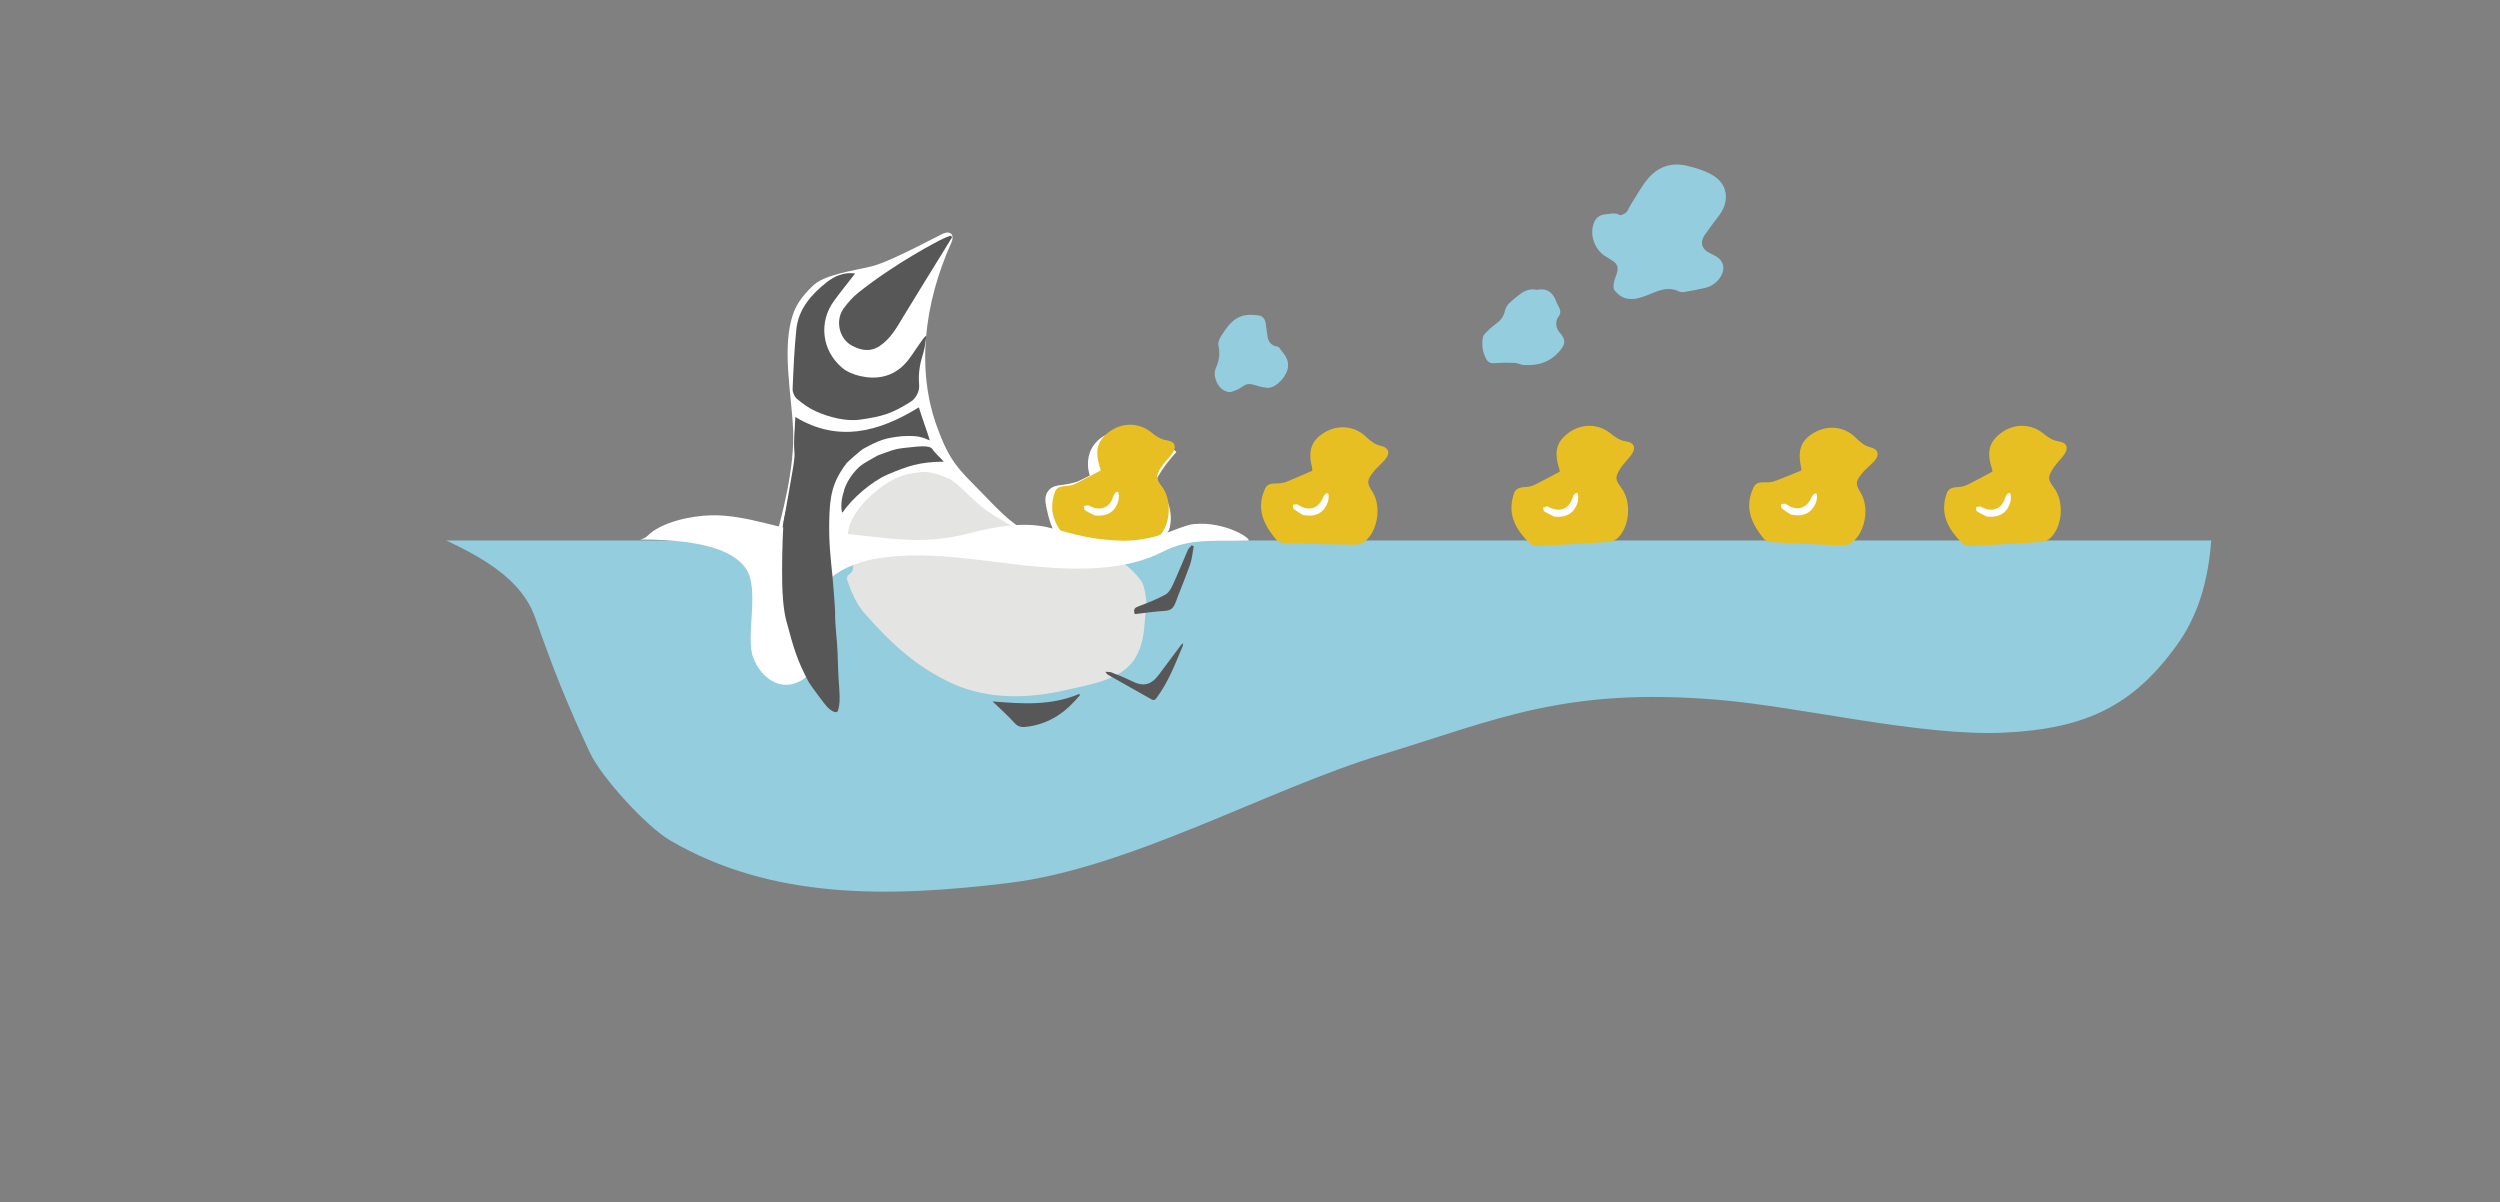 <?xml version="1.0" encoding="UTF-8"?>
<svg id="_レイヤー_2" data-name="レイヤー 2" xmlns="http://www.w3.org/2000/svg" xmlns:xlink="http://www.w3.org/1999/xlink" viewBox="0 0 369.5 177.72">
  <rect x="0" y="0" width="369.5" height="177.72" fill="#808080" stroke="none"/>
  <defs>
    <style>
      .cls-1 {
        fill: none;
      }

      .cls-2 {
        fill: #585757;
      }

      .cls-3 {
        fill: #e4e4e3;
      }

      .cls-4 {
        fill: #93cdde;
      }

      .cls-5 {
        fill: #fff;
      }

      .cls-6 {
        fill: #e8bf23;
      }

      .cls-7 {
        clip-path: url(#clippath);
      }
    </style>
    <clipPath id="clippath">
      <path class="cls-1" d="M60.08,77.32c8.7,3.66,16.6,7.14,19.01,13.95,2.72,7.72,4.52,12.31,8.11,20,1.64,3.53,8.26,10.86,11.89,12.97,14.97,8.72,32.12,8.44,50.01,6.26s38.08-13.77,55.11-18.96,27.02-10,49.72-8.11c12.2,1.02,29.93,5.41,42.16,4.86,12.23-.55,19.22-4.01,25.67-12.97,5.35-7.44,5.47-16.55,5.11-25.29-.15-3.79-.33-7.67-2.06-11.16-1.37-2.76-3.63-5.11-5.88-7.39-10.22-10.35-21.05-20.38-33.81-28.37C261.15,8.11,231.3,1.06,201.69.12c-29.61-.94-59.12,3.93-87.59,11-11.58,2.88-23.19,6.18-33.34,11.77-10.16,5.6-18.85,13.76-22.22,23.73-3.75,11.08-10.82,17.24-1.66,25.66"/>
    </clipPath>
  </defs>
  <g id="_デザイン" data-name="デザイン">
    <g class="cls-7">
      <g>
        <g>
          <path class="cls-4" d="M369.5,79.88H22.05C9.87,79.88,0,89.75,0,101.92v75.8h369.5s0-97.85,0-97.85Z"/>
          <g>
            <g>
              <path class="cls-5" d="M117.56,83.13c11.95-2.24,27.9,1.16,40.09.92,2.55-.05-.2-5.38-2.71-5.83-.3-.05-.55,2.92-.85,2.87-1.47-.82-2.9-2.83-4.28-3.8-1.68-1.17-4.69-4.5-6.15-5.94-2.77-2.75-3.71-4.37-5.08-8.03-3.2-8.52-2.02-18.44,2.02-27.43.55-1.22-.16-1.91-1.38-1.28-6.24,3.21-8.84,4.38-10.46,4.77-3.03.73-6.97,1.19-8.71,2.94-1.63,1.63-2.56,2.84-3.12,5.05-1.23,4.83.07,11.19.29,16.09.25,5.57-1.51,12.4-3.04,17.76-.42,1.49,2.02,2.18,3.39,1.93Z"/>
              <g>
                <path class="cls-2" d="M121.27,82.39c.03-1.75.1-3.48.38-5.68.46-3.64,1.03-5.64,3.43-8.22.24-.26,2.13-1.94,2.45-2.12,2.5-1.37,3.29-1.62,5.77-1.9,2.34-.13,2.93.12,4.12.62-.23-.88-1.38-4.01-1.61-4.89-5.9,3.66-11.95,5.25-18.26,1.43-.06,1.75-.28,3.44-.14,5.09.16,1.93-.08,3.8-.43,5.65-.31,1.64-.93,3.22-1.2,4.86-.28,1.72-.49,3.45-.67,5.19,2.05,0,4.1-.02,6.15-.04Z"/>
                <path class="cls-2" d="M126.39,40.42c-1.05,1.36-2.13,2.69-3.14,4.07-2.22,3.06-1.86,7.25,1.22,9.87.72.61,1.72,1,2.66,1.22,2.33.54,4.58.15,6.34-1.52,1.01-.96,1.71-2.24,2.54-3.38.26-.36.48-.76.91-1.1-.14.83-.19,1.68-.43,2.48-.54,1.76-.79,3.05-.64,4.85.08.94-.49,2-1.23,2.45-2.76,1.76-4.18,2.19-7.49,2.66-2.12.3-4.61-.37-6.51-1.21-1.02-.45-1.96-1.13-2.82-1.85-.38-.31-.67-.99-.65-1.48.12-2.94.25-5.88.55-8.81.31-3.03,2.25-5.18,4.49-6.96,1.14-.91,2.63-1.53,4.19-1.29Z"/>
                <path class="cls-2" d="M140.73,35.04c-.47.76-.93,1.53-1.4,2.29-1.96,3.18-3.93,6.35-5.87,9.55-.95,1.57-1.83,3.18-3.43,4.25-1.41.95-2.8.65-4.09-.03-1.94-1.02-2.53-3.78-1.24-5.53.62-.83,1.32-1.65,2.14-2.3,5.53-4.41,11.83-7.67,12.67-8.05.32-.15.67-.26,1-.39.07.07.14.14.21.21Z"/>
                <path class="cls-2" d="M124.73,72.57c.16-.75.83-1.99,1.6-2.87.99-1.13,1.44-1.25,3.39-2.38,1.87-.66,2.36-.98,4.33-1.16,1.49-.14,3.37-.46,3.79.26.23.4,1.2,1.31,1.66,1.81-3.58.04-5.36.64-8.36,1.93-2.29.99-5.24,3.52-6.59,5.57-.17.25-.42-1.47.19-3.16Z"/>
                <path class="cls-3" d="M126.05,83.2c-.58-.97-.89-3.48-.66-4.84.39-2.26,2.81-5.02,5.22-6.63,2.16-1.44,3.35-1.73,5.78-1.97,1.15-.11,2.72.51,3.76.94,1.52.63,4.04,3.85,6.39,5.26,3.93,2.36,4.51,2.82,8.04,3.9,3.53.94,4.15.6,6.67,1.13,2.98.62,5.82,2.64,7.46,4.92.43.6.83,2.9.71,3.76-.4,2.84-.1,4.84-1.53,7.41-1.9,3.42-6.7,4.05-10.3,4.9-5.15,1.21-11.35,1.57-16.99-1.02-5.18-2.47-8.71-5.65-12.76-10.24-1.21-1.37-1.95-3.03-2.55-4.77-.5-1.44,1.1-.68.77-2.76Z"/>
                <g id="_9d6jdN" data-name="9d6jdN">
                  <g>
                    <path class="cls-2" d="M146.7,103.67c4.41.37,8.69.65,12.81-1.11.04.06.07.12.11.18-.26.3-.52.6-.79.89-1.92,2.1-4.24,3.44-7.1,3.79-.7.09-1.26.03-1.8-.58-.97-1.09-2.08-2.05-3.22-3.16Z"/>
                    <path class="cls-2" d="M176.43,80.73c-.17.89-.23,1.82-.52,2.66-.66,1.9-1.45,3.74-2.15,5.63-.28.76-.65,1.21-1.54,1.26-1.51.09-3.02.32-4.5.48-.23-.71-.04-.92.51-1.13,1.37-.5,2.74-1.06,4.02-1.75.5-.27.86-.93,1.11-1.48.78-1.69,1.46-3.42,2.21-5.12.11-.25.36-.45.55-.67.11.04.21.08.32.12Z"/>
                    <path class="cls-2" d="M163.36,99.29c.44.04.7,0,.91.09,1,.4,2,.79,2.96,1.27,1.73.87,2.87.64,4.05-.93,1.07-1.43,2.13-2.86,3.2-4.29.08-.11.19-.2.35-.38,0,.19.03.3,0,.38-1.1,2.61-2.1,5.27-3.79,7.58-.23.31-.38.62-.86.35-2.14-1.22-4.29-2.42-6.43-3.63-.09-.05-.15-.16-.39-.43Z"/>
                  </g>
                </g>
              </g>
              <g>
                <path class="cls-5" d="M154.8,72.76c.51-.91,1.41-1,2.33-1.11.72-.09,1.42-.24,2.1-.47.13-.04,1.37-.64,1.84-.89-.03-.12-.07-.25-.08-.28-.1-.41-.18-.82-.19-1.24-.02-.8.12-1.64.48-2.36.65-1.28,1.91-2.23,3.3-2.56,1.68-.4,3.54.01,5,.92.64.4,1.12.85,1.88.99.85.15,1.61.33,2.27.91.05.04.08.09.13.14-1.03,1.14-1.99,2.37-2.76,3.7-.11.19-.06.43.07.59-.11.22-.2.44-.22.69.02.04.03.09.06.13.35.56.88.97,1.21,1.55.79,1.38,1.02,2.98.66,4.53-.13.56-.54,1.13-1.12,1.28-3.45.94-6.99,1.47-10.57,1.56-1.76.05-3.54.11-4.76-1.36-1-1.21-1.45-2.92-1.76-4.43-.16-.78-.3-1.56.11-2.29Z"/>
                <path class="cls-6" d="M162.65,69.55c-.01-.11,0-.23-.04-.34-.86-2.6-.47-4.09,1.43-5.46,1.84-1.32,4.31-1.32,6.1.14.72.59,1.39,1.05,2.36,1.2,1.2.18,1.45.98.73,1.98-.5.68-1.13,1.27-1.59,1.97-.86,1.33-.81,1.69.11,2.9,1.51,1.99,1.29,5.65-.51,7.4-.35.34-.93.57-1.42.6-3.45.24-6.9.44-10.35.59-.44.02-1.02-.13-1.31-.42-1.8-1.84-3.15-3.87-2.47-6.65.32-1.31.58-1.55,1.96-1.64.46-.03.94-.15,1.35-.35,1.19-.59,2.35-1.23,3.66-1.93Z"/>
                <path class="cls-5" d="M160.35,75.4c-.13-.08-.11-.38-.16-.58.2-.05.4-.12.6-.14.11,0,.22.09.33.14,1.24.65,2.83.47,3.41-1.42.13-.44.48-.81.7-.7.13.06.2.81.08,1.26-.46,1.65-1.6,2.42-3.51,2.22-.49-.26-.99-.48-1.45-.78Z"/>
                <path class="cls-6" d="M193.95,69.57c0-.11.01-.23-.01-.34-.65-2.66-.15-4.12,1.86-5.33,1.94-1.17,4.4-.97,6.07.63.67.65,1.3,1.16,2.26,1.38,1.18.27,1.37,1.1.57,2.03-.55.64-1.23,1.18-1.74,1.84-.97,1.26-.94,1.62-.12,2.9,1.35,2.11.84,5.73-1.1,7.34-.37.31-.97.49-1.47.49-3.46-.03-6.91-.11-10.37-.23-.44-.01-1.01-.21-1.27-.52-1.65-1.97-2.84-4.1-1.93-6.83.43-1.28.7-1.49,2.08-1.48.46,0,.95-.08,1.38-.25,1.23-.49,2.44-1.04,3.8-1.63Z"/>
                <path class="cls-5" d="M191.2,75.22c-.12-.09-.08-.39-.12-.59.2-.03.41-.09.61-.09.11,0,.21.1.32.17,1.18.75,2.79.7,3.51-1.15.17-.42.54-.77.76-.64.12.07.14.82-.02,1.27-.59,1.61-1.79,2.28-3.68,1.93-.46-.29-.95-.56-1.38-.9Z"/>
                <path class="cls-6" d="M266.22,69.52c0-.11.02-.23,0-.34-.59-2.67-.04-4.12,1.99-5.28,1.97-1.12,4.43-.86,6.05.78.66.67,1.27,1.19,2.22,1.44,1.18.3,1.34,1.13.52,2.04-.56.63-1.26,1.14-1.79,1.8-1,1.24-.98,1.59-.19,2.9,1.3,2.14.7,5.75-1.28,7.31-.38.3-.98.47-1.48.45-3.46-.12-6.91-.28-10.36-.48-.44-.03-1-.23-1.25-.55-1.6-2.01-2.73-4.17-1.76-6.87.46-1.27.74-1.48,2.12-1.43.46.02.95-.05,1.38-.21,1.25-.46,2.47-.98,3.84-1.54Z"/>
                <path class="cls-5" d="M263.34,75.11c-.12-.1-.07-.39-.1-.59.2-.03.41-.08.61-.07.11,0,.21.11.31.18,1.16.78,2.77.76,3.54-1.06.18-.42.56-.75.77-.62.12.07.12.83-.05,1.26-.63,1.6-1.84,2.24-3.73,1.84-.46-.3-.94-.58-1.36-.93Z"/>
                <path class="cls-6" d="M230.53,69.71c-.01-.11,0-.23-.04-.34-.86-2.6-.47-4.09,1.43-5.46,1.84-1.32,4.31-1.32,6.1.14.72.59,1.39,1.05,2.36,1.2,1.2.18,1.45.98.73,1.98-.5.68-1.13,1.27-1.59,1.97-.86,1.33-.81,1.69.11,2.9,1.51,1.99,1.29,5.65-.51,7.4-.35.34-.93.57-1.42.6-3.45.24-6.9.44-10.35.59-.44.02-1.02-.13-1.31-.42-1.8-1.84-3.15-3.87-2.47-6.65.32-1.31.58-1.55,1.96-1.64.46-.03.94-.15,1.35-.35,1.19-.59,2.35-1.23,3.66-1.93Z"/>
                <path class="cls-5" d="M228.24,75.57c-.13-.08-.11-.38-.16-.58.2-.05.4-.12.6-.14.11,0,.22.09.33.14,1.24.65,2.83.47,3.41-1.42.13-.44.48-.81.7-.7.13.06.2.81.08,1.26-.46,1.65-1.6,2.42-3.51,2.22-.49-.26-.99-.48-1.45-.78Z"/>
                <path class="cls-6" d="M294.48,69.71c-.01-.11,0-.23-.04-.34-.86-2.6-.47-4.09,1.43-5.46,1.84-1.32,4.31-1.32,6.1.14.72.59,1.39,1.05,2.36,1.2,1.2.18,1.45.98.73,1.98-.5.68-1.13,1.27-1.59,1.97-.86,1.33-.81,1.69.11,2.9,1.51,1.99,1.29,5.65-.51,7.4-.35.34-.93.57-1.42.6-3.45.24-6.9.44-10.35.59-.44.02-1.02-.13-1.31-.42-1.8-1.84-3.15-3.87-2.47-6.65.32-1.31.58-1.55,1.96-1.64.46-.03.94-.15,1.35-.35,1.19-.59,2.35-1.23,3.66-1.93Z"/>
                <path class="cls-5" d="M292.19,75.57c-.13-.08-.11-.38-.16-.58.2-.05.4-.12.6-.14.11,0,.22.09.33.14,1.24.65,2.83.47,3.41-1.42.13-.44.48-.81.7-.7.13.06.2.81.08,1.26-.46,1.65-1.6,2.42-3.51,2.22-.49-.26-.99-.48-1.45-.78Z"/>
              </g>
            </g>
            <path class="cls-5" d="M94.96,79.75c8.93,0,13.59,1.68,15.34,4.37,1.98,3.03-.11,9.85.99,12.96.93,2.64,3.48,4.98,6.43,3.84,2.9-1.13,3.54-4.54,3.17-7.28-.23-1.73-.79-3.53-.22-5.26.36-1.12,1.08-2.04,1.95-2.81,2.08-1.84,4.95-2.75,7.65-3.13,7.79-1.1,15.62.68,23.36,1.34,5.89.5,12.81.55,18.24-2.24,4.1-2.1,7.56-1.47,12.57-1.65.87-.03-3.18-2.9-8-2.43-2.14.21-5.19,2.46-10.39,2.46-4.25-.09-6.87-.83-10.39-1.79-2.78-.76-6.14-.94-12.28.66-8.78,2.3-14.06.01-23.43-.19-4.1-.09-9.33-2.54-14.81-2.44-2.97.06-7.39.98-9.44,3.04-.62.63-1.71.54-.76.54Z"/>
          </g>
          <path class="cls-2" d="M125.09,68.49c-2.11,2.83-2.46,4.87-2.53,8.55-.06,3.19.2,5.37.47,8.04.05.48.41,4.87.4,5.35-.04,2.06.29,3.9.36,5.96.06,1.98.1,3.39.25,5.37.12,1.71.05,2.49-.17,3.21-.23.72-1.21-.08-1.6-.47s-2.54-3.32-2.75-3.7c-1.7-3.21-2.15-4.76-3.31-9.07-.42-1.57-.57-3.85-.6-5.51-.05-2.55.01-5.78.15-8.32.09-1.66,1.55-8.42,1.85-11.68"/>
        </g>
        <path class="cls-4" d="M255.09,29.16c.02-1.61-.91-2.71-2.19-3.4-1.11-.6-2.38-.98-3.62-1.27-2.29-.54-4.29.18-5.76,1.97-.99,1.21-1.74,2.62-2.58,3.95-.21.33-.32.75-.6.99-.26.23-.8.49-.99.37-.64-.39-1.25-.16-1.86-.12-1.16.08-1.72.57-2.02,1.62-.47,1.63.28,3.62,1.7,4.53.36.23.72.46,1.09.69.76.48.96.94.73,1.83-.12.47-.35.92-.44,1.39-.07.38-.14.9.05,1.15.57.76,1.33,1.3,2.35,1.33,1.11.04,2.09-.39,3.08-.79,1.29-.53,2.58-1.04,3.99-.38.27.13.62.19.91.14,1.01-.16,2.02-.37,3.02-.59,1.05-.24,1.86-.81,2.42-1.78.59-1.04.43-2.12-.56-2.79-.34-.23-.71-.4-1.08-.58-1.22-.58-1.53-1.59-.76-2.71.67-.98,1.4-1.92,2.11-2.87.6-.8.99-1.67,1-2.69Z"/>
        <path class="cls-4" d="M227.2,42.85c-1.33-.33-2.28.37-3.16,1.11-.64.54-1.4,1.05-1.6,1.95-.17.79-.59,1.38-1.22,1.86-.39.29-.78.59-1.13.93-.35.35-.85.73-.92,1.16-.19,1.1-.06,2.22.51,3.23.25.45.65.64,1.22.59.98-.08,1.98-.09,2.97-.05.44.02.86.28,1.3.31,2.12.16,3.96-.41,5.38-2.1.86-1.03.89-1.66,0-2.65-.62-.69-.74-1.68-.19-2.41.32-.43.31-.82.12-1.25-.13-.3-.33-.58-.44-.89-.48-1.38-1.36-2.11-2.84-1.8Z"/>
        <path class="cls-4" d="M190.38,54.08c.06-1.23-.78-1.9-1.32-2.71-.06-.09-.24-.13-.37-.16-.78-.17-1.22-.66-1.34-1.43-.1-.59-.18-1.19-.25-1.79-.11-.94-.46-1.34-1.39-1.42-.52-.04-1.06-.06-1.57.01-1.86.28-2.78,1.73-3.69,3.13-.26.39-.46.98-.36,1.41.26,1.17.09,2.23-.39,3.29-.52,1.15.26,2.97,1.45,3.41.26.1.6.17.85.09.55-.18,1.12-.38,1.56-.72.52-.4,1-.52,1.62-.35.71.2,1.43.43,2.16.48,1.31.07,3.04-1.91,3.04-3.24Z"/>
      </g>
    </g>
  </g>
</svg>